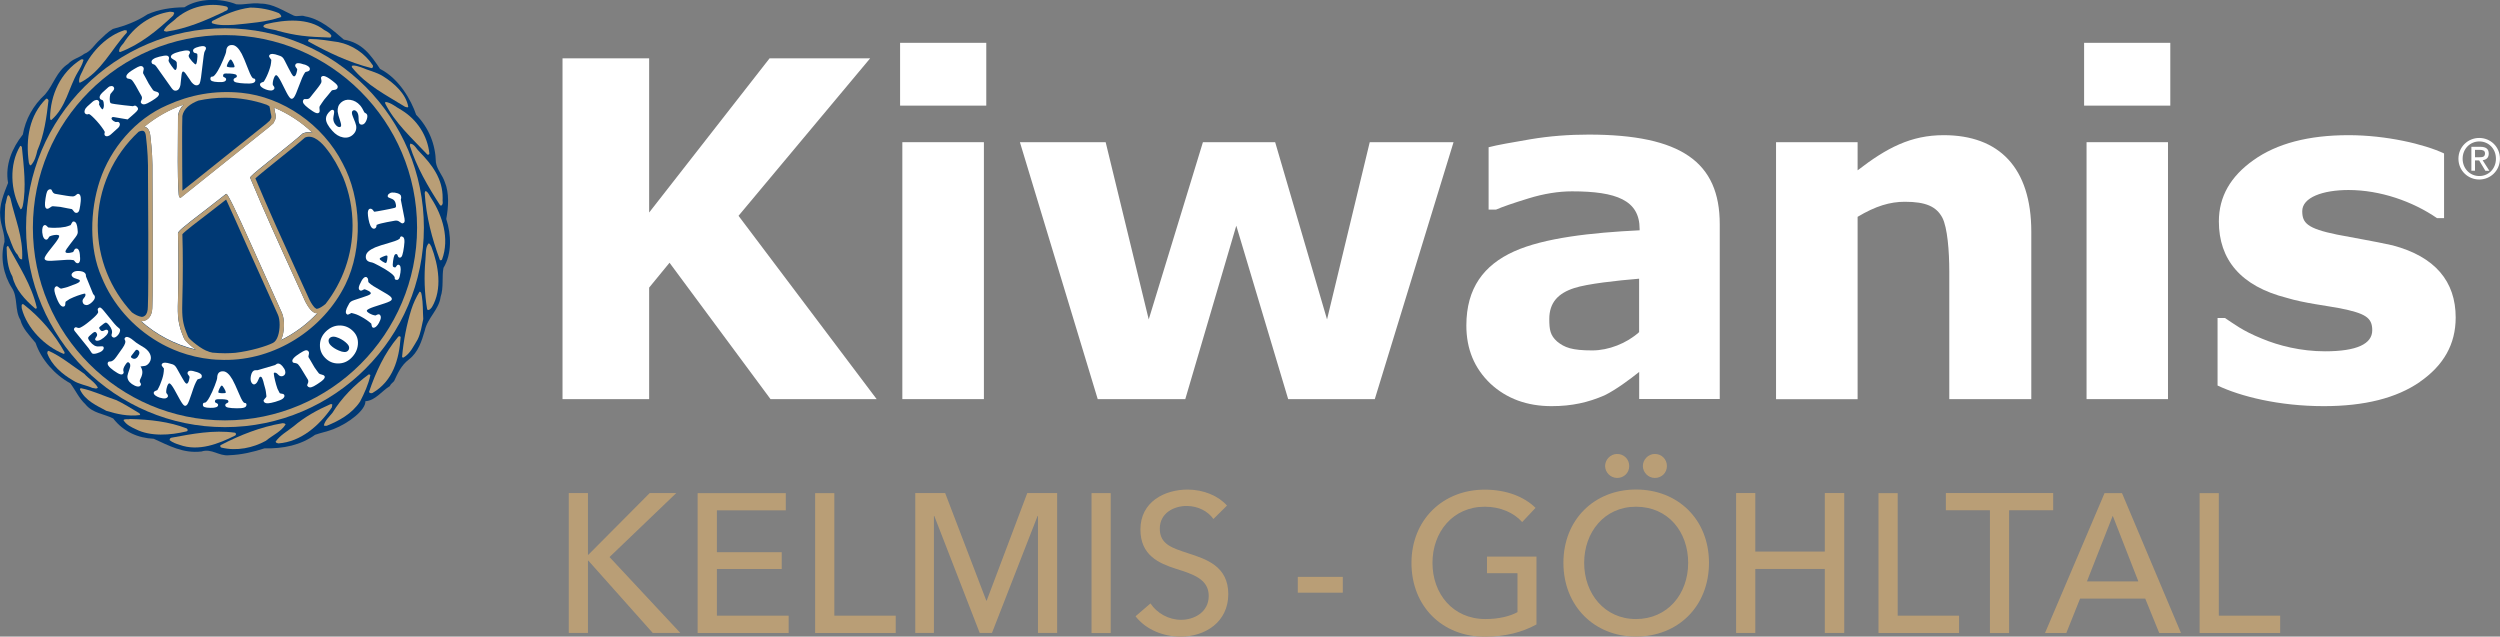 <svg viewBox="0 0 216 55" fill="none" xmlns="http://www.w3.org/2000/svg">
<rect x="0" y="0" width="216" height="55" fill="#808080" stroke="none"/>
<g class="title">
<path d="M75.743 34.484H66.573L57.847 22.701L56.086 24.849V34.484H48.602V5.039H56.086V18.362L66.492 5.039H75.181L63.808 18.646L75.743 34.484Z" fill="white"/>
<path d="M85.009 34.484H77.962V12.285H85.009V34.484ZM85.214 9.126H77.768V3.7H85.214V9.126Z" fill="white"/>
<path d="M125.586 12.285L118.782 34.484H111.298L106.815 19.499L102.409 34.484H94.843L88.12 12.285H95.529L99.25 27.598L103.932 12.285H110.174L114.656 27.598L118.345 12.285H125.586Z" fill="white"/>
<path d="M141.625 24.079C139.702 24.237 137.137 24.521 136.019 24.887C134.621 25.336 133.859 26.145 133.859 27.56C133.859 28.494 133.94 28.975 134.534 29.506C135.177 30.03 135.814 30.276 137.575 30.276C138.979 30.276 140.539 29.669 141.619 28.697V24.084L141.625 24.079ZM141.625 32.134C140.863 32.746 139.621 33.675 138.622 34.162C137.218 34.768 135.82 35.091 134.059 35.091C131.937 35.091 130.176 34.446 128.778 33.151C127.374 31.812 126.693 30.15 126.693 28.123C126.693 24.882 128.211 22.898 130.814 21.723C133.417 20.548 137.499 20.1 141.663 19.898V19.778C141.663 17.302 139.664 16.532 135.82 16.532C134.659 16.532 133.379 16.734 132.056 17.144C130.733 17.548 129.815 17.87 129.253 18.111H128.616V12.722C129.377 12.52 130.576 12.318 132.218 12.034C133.903 11.75 135.582 11.629 137.261 11.629C145.264 11.629 148.586 14.018 148.586 19.368V34.473H141.625V32.123V32.134Z" fill="white"/>
<path d="M175.504 34.484H168.419V23.467C168.419 21.685 168.257 19.663 167.82 18.811C167.302 17.838 166.384 17.433 164.58 17.433C163.3 17.433 162.058 17.799 160.497 18.734V34.49H153.45V12.285H160.497V14.717C163.019 12.772 165.098 11.679 167.939 11.679C172.707 11.679 175.504 14.471 175.504 20.024V34.484Z" fill="white"/>
<path d="M187.314 34.484H180.278V12.285H187.314V34.484ZM187.514 9.126H180.067V3.7H187.514V9.126Z" fill="white"/>
<path d="M209.093 32.987C207.052 34.402 204.287 35.091 200.772 35.091C196.889 35.091 193.562 34.244 191.597 33.309V27.478H192.239C192.995 27.965 193.719 28.571 195.436 29.26C196.883 29.866 198.8 30.353 200.88 30.353C203.644 30.353 204.962 29.708 204.962 28.533C204.962 27.434 204.363 27.074 202.159 26.631C201.074 26.423 199.038 26.183 197.596 25.74C193.589 24.729 191.71 22.418 191.71 19.133C191.71 16.991 192.709 15.247 194.713 13.826C196.716 12.406 199.438 11.679 202.915 11.679C206.161 11.679 209.444 12.449 211.167 13.258V18.849H210.562C208.44 17.39 205.637 16.417 202.915 16.417C200.68 16.417 198.914 17.062 198.914 18.242C198.914 19.253 199.319 19.74 201.922 20.27C203.358 20.554 205.086 20.833 206.722 21.199C210.4 22.172 212.171 24.319 212.171 27.434C212.171 29.746 211.124 31.571 209.082 32.987" fill="white"/>
<path d="M214.207 13.586C214.472 13.586 214.704 13.57 214.704 13.253C214.704 12.996 214.477 12.947 214.261 12.947H213.84V13.586H214.207ZM213.84 14.75H213.527V12.684H214.305C214.785 12.684 215.028 12.865 215.028 13.274C215.028 13.641 214.801 13.805 214.499 13.843L215.082 14.755H214.737L214.197 13.859H213.84V14.755V14.75ZM214.213 15.209C215.017 15.209 215.649 14.575 215.649 13.712C215.649 12.848 215.012 12.22 214.213 12.22C213.414 12.22 212.771 12.859 212.771 13.712C212.771 14.564 213.397 15.209 214.213 15.209ZM212.409 13.712C212.409 12.684 213.235 11.919 214.207 11.919C215.179 11.919 215.995 12.679 215.995 13.712C215.995 14.745 215.174 15.51 214.207 15.51C213.241 15.51 212.409 14.75 212.409 13.712Z" fill="white"/>
</g>
<path d="M20.381 0.366C21.099 0.448 21.752 0.202 22.519 0.312C23.588 0.312 24.452 0.924 25.376 1.345C25.673 1.481 26.04 1.274 26.348 1.41C27.649 1.629 28.681 2.525 29.707 3.421C31.294 3.695 32.013 4.722 32.839 5.957C34.48 6.782 35.533 8.662 35.955 9.914C37.067 11.067 37.623 12.466 37.661 14.029C37.758 14.668 38.244 15.144 38.433 15.739C38.828 16.69 38.746 17.887 38.557 18.92C38.989 20.265 39.06 21.92 38.315 23.145C38.169 23.893 38.342 24.882 38.071 25.642C37.936 26.741 36.932 27.478 36.705 28.549C36.435 29.462 36.149 30.424 35.323 31.063C34.659 31.566 34.362 32.26 34.048 32.927C33.924 33.075 33.751 33.173 33.681 33.359C32.974 33.79 32.434 34.61 31.57 34.665C31.608 35.408 30.171 36.545 28.805 37.08C28.297 37.282 27.746 37.381 27.223 37.567C25.975 38.463 24.485 38.775 22.859 38.736C21.887 39.048 20.883 39.294 19.787 39.332C18.917 39.43 18.296 38.72 17.405 39.01C15.807 39.195 14.575 38.49 13.285 37.911C11.902 37.845 10.671 37.299 9.78 36.157C8.981 35.747 8.02 35.719 7.382 34.933C6.815 34.403 6.513 33.697 6.07 33.113C4.731 32.391 3.548 31.047 3.073 29.621C2.571 29.009 1.95 28.396 1.761 27.637C1.259 26.823 1.561 25.68 1.027 24.877C0.308 23.762 -0.005 22.232 0.389 20.898C0.416 20.15 0.065 19.483 0.022 18.74C-0.086 17.696 0.335 16.729 0.697 15.805C0.427 14.242 1.037 12.805 1.972 11.624C2.204 10.307 2.852 9.121 3.894 8.159C4.639 7.301 4.882 6.159 5.897 5.509C6.275 5.088 6.848 4.995 7.28 4.651C7.836 4.449 8.149 3.875 8.581 3.481C8.932 3.143 9.327 2.749 9.748 2.503C10.806 2.23 11.821 1.853 12.739 1.241C13.717 0.804 14.802 0.645 15.936 0.629C17.157 -0.169 19.041 -0.169 20.381 0.355V0.366Z" fill="#003974"/>
<path d="M2.252 19.674C2.252 29.178 9.963 36.905 19.435 36.905C28.907 36.905 36.624 29.178 36.624 19.674C36.624 10.17 28.918 2.443 19.441 2.443C9.963 2.443 2.252 10.17 2.252 19.674ZM2.841 19.674C2.841 10.498 10.287 3.033 19.435 3.033C28.583 3.033 36.035 10.498 36.035 19.674C36.035 28.85 28.588 36.321 19.435 36.321C10.282 36.321 2.841 28.85 2.841 19.674Z" fill="#B99E76"/>
<path d="M19.688 0.683C19.726 0.94 19.429 0.929 19.294 1.049C17.739 1.781 16.14 2.475 14.38 2.732C14.299 2.694 14.164 2.732 14.164 2.607C14.418 2.148 14.909 1.913 15.277 1.535C16.443 0.585 18.031 0.191 19.543 0.557C19.607 0.568 19.651 0.639 19.694 0.677L19.688 0.683Z" fill="#B99E76"/>
<path d="M24.106 1.142C24.187 1.24 24.338 1.317 24.285 1.47C22.983 1.918 21.628 2 20.207 2.147C19.624 2.175 18.933 2.213 18.377 2.027C18.269 2 18.269 1.88 18.35 1.809C19.381 1.268 20.434 0.803 21.617 0.656C22.481 0.656 23.35 0.83 24.112 1.142H24.106Z" fill="#B99E76"/>
<path d="M15.055 1.126L14.963 1.344C13.554 2.672 12.08 3.858 10.384 4.497C10.346 4.497 10.33 4.459 10.292 4.47C10.265 4.197 10.481 3.94 10.67 3.738C11.605 2.246 13.068 1.251 14.693 1.011C14.818 1.049 14.98 0.983 15.061 1.131L15.055 1.126Z" fill="#B99E76"/>
<path d="M28.62 3.055C28.631 3.137 28.61 3.219 28.529 3.246C26.471 3.18 25.607 3.087 24.009 2.667C23.75 2.546 22.999 2.514 22.767 2.322C22.729 2.158 22.918 2.12 23.01 2.076C24.619 1.694 26.655 1.519 28.01 2.59C28.226 2.71 28.469 2.82 28.62 3.049V3.055Z" fill="#B99E76"/>
<path d="M10.963 2.814C9.623 4.252 8.754 6.208 6.94 7.132H6.842C6.772 6.645 7.112 6.252 7.274 5.815C7.939 4.416 9.278 3.055 10.768 2.607L10.957 2.634V2.809L10.963 2.814Z" fill="#B99E76"/>
<path d="M29.231 3.639C30.409 3.869 31.521 4.59 32.223 5.662C32.25 5.771 32.196 5.907 32.077 5.88C30.155 5.394 28.324 4.519 26.645 3.585C26.564 3.492 26.672 3.383 26.769 3.366C27.595 3.377 28.421 3.514 29.237 3.639H29.231Z" fill="#B99E76"/>
<path d="M7.209 5.202C7.112 5.585 6.912 5.924 6.717 6.246C5.918 7.607 5.718 9.247 4.444 10.361C4.325 10.416 4.363 10.268 4.325 10.214C4.352 8.186 5.216 6.263 7.009 5.131C7.09 5.131 7.198 5.093 7.214 5.197L7.209 5.202Z" fill="#B99E76"/>
<path d="M33.108 6.596C34.059 7.192 35.085 8.115 35.274 9.23C35.204 9.339 35.101 9.23 35.004 9.23C33.416 8.241 31.672 7.383 30.424 5.836C30.387 5.809 30.408 5.738 30.398 5.689C30.657 5.607 30.938 5.743 31.186 5.809C31.823 6.093 32.514 6.219 33.108 6.596Z" fill="#B99E76"/>
<path d="M4.191 8.678C4.018 10.176 3.813 11.668 3.229 13.001C3.121 13.46 3.013 13.908 2.673 14.28C2.538 14.307 2.538 14.143 2.495 14.061C2.198 11.996 2.538 9.957 3.985 8.531C4.104 8.493 4.147 8.585 4.191 8.678Z" fill="#B99E76"/>
<path d="M34.685 9.509C36.051 10.34 36.947 11.75 37.099 13.274C37.072 13.356 36.98 13.411 36.91 13.34C35.581 11.941 34.091 10.569 33.281 8.941C33.281 8.886 33.264 8.831 33.318 8.804C33.831 8.886 34.226 9.263 34.685 9.509Z" fill="#B99E76"/>
<path d="M36.213 13.083C37.353 14.253 38.26 15.46 38.244 17.116C38.206 17.362 38.341 17.619 38.125 17.767L38.028 17.739C36.969 16.111 35.997 14.438 35.414 12.602L35.441 12.411C35.808 12.438 35.954 12.848 36.213 13.078V13.083Z" fill="#B99E76"/>
<path d="M1.89 12.706C2.052 14.378 2.295 16.171 1.96 17.816C1.933 17.909 1.89 18.062 1.782 18.089C0.902 16.499 0.778 14.204 1.744 12.613C1.809 12.575 1.863 12.657 1.89 12.706Z" fill="#B99E76"/>
<path d="M37.272 17.154C38.233 18.636 38.854 20.619 38.196 22.412C38.158 22.494 38.061 22.505 38.007 22.466C37.332 20.636 36.819 18.734 36.694 16.668C36.721 16.613 36.721 16.52 36.786 16.504C37.045 16.641 37.11 16.941 37.272 17.154Z" fill="#B99E76"/>
<path d="M0.907 17.149C1.285 18.887 2.02 20.461 1.912 22.406C1.615 22.445 1.615 22.024 1.399 21.876C1.021 21.319 0.896 20.679 0.61 20.084C0.34 19.335 0.41 18.455 0.459 17.663C0.567 17.471 0.61 16.346 0.907 17.149Z" fill="#B99E76"/>
<path d="M37.272 21.314C37.882 22.904 38.244 24.997 37.315 26.544C37.218 26.653 37.137 26.789 36.975 26.789L36.905 26.724C36.673 25.363 36.624 23.871 36.759 22.417C36.813 21.942 36.732 21.384 37.029 21.029C37.18 21.046 37.191 21.221 37.272 21.314Z" fill="#B99E76"/>
<path d="M0.707 21.259C1.631 22.986 2.727 24.625 3.17 26.543C3.197 26.625 3.143 26.691 3.051 26.664C2.155 25.904 1.317 24.991 1.074 23.893C0.653 23.16 0.588 22.275 0.572 21.379C0.583 21.324 0.637 21.242 0.707 21.259Z" fill="#B99E76"/>
<path d="M36.446 25.571C36.554 26.194 36.527 26.926 36.57 27.566C36.435 28.161 36.354 28.79 36.084 29.331C35.744 29.877 35.463 30.538 34.864 30.894C34.809 30.894 34.766 30.894 34.739 30.839C34.864 29.413 35.133 28.041 35.538 26.74C35.717 26.194 35.944 25.696 36.246 25.205C36.424 25.205 36.408 25.434 36.446 25.571Z" fill="#B99E76"/>
<path d="M2.036 26.297C3.499 27.44 4.72 28.877 5.573 30.429C5.589 30.495 5.573 30.577 5.503 30.577C3.877 29.926 2.333 28.374 1.885 26.664C1.874 26.543 1.804 26.188 2.036 26.297Z" fill="#B99E76"/>
<path d="M34.615 29.156C34.48 31.047 33.951 32.932 32.18 33.954C32.072 33.992 31.921 33.981 31.883 33.861C32.466 32.161 33.195 30.533 34.405 29.096C34.469 29.014 34.621 29.041 34.621 29.161L34.615 29.156Z" fill="#B99E76"/>
<path d="M7.279 32.292C7.657 32.724 8.186 32.998 8.456 33.489C8.321 33.648 8.143 33.517 7.981 33.517C7.441 33.271 6.814 33.205 6.301 32.866C5.383 32.336 4.444 31.533 4.082 30.516C4.093 30.434 4.093 30.314 4.206 30.314C5.302 30.801 6.264 31.62 7.284 32.298L7.279 32.292Z" fill="#B99E76"/>
<path d="M32.001 32.413C31.823 33.233 31.488 33.959 31.11 34.697C30.392 35.768 29.296 36.353 28.226 36.79C28.145 36.774 28.037 36.828 27.983 36.746C28.081 36.326 28.442 36.014 28.718 35.675C29.506 34.386 30.63 33.243 31.861 32.347C31.931 32.347 31.969 32.374 32.012 32.413H32.001Z" fill="#B99E76"/>
<path d="M10.055 34.572C10.746 34.894 11.394 35.331 12.058 35.714C12.058 35.768 12.15 35.807 12.085 35.861C11.07 35.998 10.076 35.768 9.185 35.495C8.359 35.047 7.355 34.61 6.912 33.659C6.901 33.604 6.939 33.55 6.993 33.539C8.062 33.757 9.023 34.244 10.055 34.572Z" fill="#B99E76"/>
<path d="M16.125 37.014C16.233 37.08 16.26 37.233 16.114 37.271C14.715 37.61 12.998 37.736 11.723 37.08C11.345 36.905 10.897 36.697 10.665 36.293C10.816 36.157 11.059 36.266 11.232 36.2C12.955 36.244 14.618 36.43 16.125 37.014Z" fill="#B99E76"/>
<path d="M24.678 36.67C24.273 37.309 23.539 37.61 22.972 38.085C21.86 38.697 20.439 38.998 19.127 38.67C19.035 38.659 18.992 38.506 19.073 38.452C20.752 37.583 22.502 36.889 24.398 36.566C24.506 36.566 24.613 36.566 24.684 36.675L24.678 36.67Z" fill="#B99E76"/>
<path d="M20.299 37.381C20.407 37.435 20.423 37.545 20.326 37.627C18.906 38.332 17.172 39.042 15.504 38.43C15.207 38.337 14.92 38.239 14.661 38.036C14.634 37.927 14.726 37.834 14.812 37.818C16.6 37.49 18.43 37.124 20.299 37.386V37.381Z" fill="#B99E76"/>
<path d="M28.713 34.954L28.67 35.2C27.573 36.79 25.986 38.173 24.053 38.31C23.972 38.282 23.847 38.282 23.81 38.162C24.204 37.594 24.825 37.266 25.354 36.845C26.326 36.014 27.439 35.408 28.562 34.916C28.616 34.916 28.686 34.905 28.713 34.96V34.954Z" fill="#B99E76"/>
<path d="M11.842 9.23C11.918 9.312 11.945 9.394 11.913 9.471C11.88 9.542 11.799 9.646 11.653 9.771C11.535 9.881 11.421 9.974 11.319 10.066C11.216 10.154 11.119 10.236 11.027 10.318L9.866 10.121C9.812 10.11 9.78 10.105 9.769 10.11C9.736 10.11 9.704 10.121 9.677 10.148C9.612 10.203 9.623 10.274 9.699 10.362C9.769 10.438 9.855 10.493 9.974 10.537C10.001 10.547 10.055 10.547 10.141 10.531C10.201 10.52 10.26 10.542 10.303 10.597C10.352 10.651 10.368 10.722 10.347 10.815C10.325 10.903 10.287 10.974 10.228 11.028L9.58 11.613C9.493 11.69 9.412 11.739 9.321 11.761C9.213 11.788 9.121 11.772 9.061 11.7C9.034 11.662 9.018 11.613 9.024 11.553C9.024 11.52 9.034 11.466 9.056 11.4C8.991 11.269 8.894 11.121 8.77 10.957C8.651 10.793 8.516 10.635 8.381 10.482C8.224 10.307 8.089 10.17 7.971 10.061C7.852 9.952 7.76 9.881 7.69 9.848C7.555 9.903 7.447 9.892 7.36 9.81C7.296 9.739 7.285 9.64 7.323 9.525C7.36 9.405 7.436 9.296 7.544 9.198L8.008 8.782C8.084 8.711 8.17 8.667 8.273 8.646C8.37 8.618 8.451 8.64 8.511 8.706C8.543 8.738 8.565 8.782 8.575 8.831C8.586 8.881 8.575 8.935 8.548 9.006C8.575 9.072 8.608 9.148 8.651 9.219C8.694 9.29 8.737 9.345 8.775 9.389C8.824 9.443 8.856 9.46 8.878 9.433C8.943 9.361 8.975 9.247 8.975 9.083C8.975 8.919 8.948 8.782 8.889 8.673L8.689 8.58C8.602 8.503 8.586 8.405 8.635 8.279C8.673 8.181 8.748 8.088 8.862 7.984L9.364 7.531C9.429 7.476 9.504 7.443 9.596 7.438C9.688 7.427 9.758 7.449 9.807 7.503C9.888 7.596 9.882 7.7 9.796 7.815C9.709 7.919 9.623 8.023 9.537 8.126C9.499 8.268 9.477 8.416 9.477 8.564C9.477 8.733 9.504 8.848 9.558 8.908C9.58 8.93 9.704 8.963 9.942 8.995C10.104 9.023 10.363 9.055 10.714 9.094C11 9.126 11.259 9.154 11.486 9.176C11.567 9.137 11.632 9.121 11.68 9.126C11.729 9.132 11.778 9.165 11.826 9.219L11.842 9.23Z" fill="white"/>
<path d="M13.716 8.055C13.77 8.143 13.727 8.252 13.581 8.388C13.489 8.47 13.344 8.574 13.138 8.7L13.009 8.777C12.809 8.897 12.652 8.973 12.539 9.001C12.372 9.044 12.253 9.001 12.177 8.88C12.15 8.831 12.156 8.777 12.193 8.705C12.28 8.547 12.291 8.416 12.226 8.296C12.172 8.203 12.091 8.061 11.977 7.858C11.869 7.656 11.783 7.509 11.729 7.41L11.686 7.339L11.648 7.279C11.556 7.132 11.481 7.017 11.421 6.946C11.362 6.869 11.254 6.82 11.092 6.798C11.016 6.787 10.967 6.765 10.946 6.727C10.897 6.64 10.903 6.547 10.973 6.448C11.059 6.323 11.232 6.181 11.508 6.017L11.653 5.929C11.842 5.814 11.988 5.743 12.075 5.722C12.22 5.683 12.323 5.722 12.388 5.825C12.426 5.886 12.431 5.951 12.409 6.028C12.361 6.197 12.35 6.295 12.366 6.334C12.42 6.427 12.485 6.536 12.55 6.667C12.706 6.973 12.809 7.159 12.852 7.23C12.89 7.295 12.955 7.399 13.047 7.53C13.138 7.662 13.203 7.749 13.23 7.798C13.273 7.847 13.354 7.886 13.479 7.913C13.603 7.94 13.684 7.99 13.722 8.055H13.716Z" fill="white"/>
<path fill-rule="evenodd" clip-rule="evenodd" d="M22.065 6.935C22.059 7.05 21.989 7.132 21.849 7.175C21.714 7.214 21.492 7.23 21.19 7.214C20.855 7.197 20.601 7.17 20.429 7.126C20.256 7.088 20.169 7.011 20.18 6.891C20.18 6.815 20.25 6.755 20.375 6.705C20.434 6.684 20.466 6.645 20.466 6.602C20.466 6.514 20.423 6.449 20.321 6.421C20.218 6.388 20.078 6.367 19.894 6.356H19.77C19.559 6.339 19.424 6.345 19.365 6.372C19.305 6.399 19.278 6.465 19.268 6.569C19.268 6.607 19.311 6.645 19.403 6.689C19.5 6.733 19.543 6.787 19.538 6.858C19.527 7.039 19.305 7.121 18.863 7.093C18.603 7.082 18.425 7.05 18.323 7.006C18.22 6.962 18.177 6.891 18.177 6.798C18.177 6.744 18.193 6.7 18.22 6.662C18.247 6.629 18.29 6.612 18.355 6.618C18.458 6.623 18.609 6.459 18.809 6.132C18.965 5.875 19.127 5.547 19.295 5.142C19.451 4.776 19.532 4.541 19.538 4.448C19.559 4.06 19.737 3.874 20.072 3.891C20.353 3.902 20.623 4.159 20.888 4.656C21.001 4.869 21.195 5.323 21.465 6.028C21.654 6.52 21.8 6.771 21.898 6.776C22.011 6.782 22.065 6.837 22.059 6.946L22.065 6.935ZM20.267 5.76C20.267 5.694 20.229 5.569 20.137 5.399C20.051 5.23 19.98 5.142 19.926 5.142C19.878 5.142 19.808 5.219 19.721 5.383C19.64 5.547 19.597 5.656 19.592 5.722C19.592 5.749 19.624 5.771 19.694 5.787C19.77 5.809 19.845 5.82 19.937 5.826C20.034 5.831 20.115 5.826 20.169 5.826C20.229 5.815 20.261 5.798 20.261 5.771L20.267 5.76Z" fill="white"/>
<path d="M26.768 6.022C26.736 6.11 26.65 6.164 26.504 6.192C26.428 6.203 26.374 6.23 26.353 6.263C26.272 6.388 26.185 6.541 26.104 6.727C26.023 6.913 25.931 7.148 25.823 7.443C25.64 7.951 25.505 8.263 25.413 8.389C25.327 8.514 25.235 8.558 25.143 8.525C25.057 8.492 24.922 8.312 24.749 7.979C24.592 7.673 24.436 7.361 24.284 7.055C24.106 6.716 23.971 6.53 23.885 6.498C23.847 6.487 23.804 6.498 23.766 6.552C23.728 6.601 23.69 6.673 23.658 6.765C23.62 6.864 23.593 6.968 23.577 7.071C23.561 7.175 23.561 7.263 23.572 7.339C23.625 7.405 23.663 7.454 23.685 7.498C23.712 7.558 23.723 7.613 23.701 7.667C23.652 7.749 23.577 7.798 23.474 7.815C23.345 7.831 23.172 7.804 22.961 7.727C22.81 7.673 22.686 7.602 22.594 7.525C22.481 7.427 22.438 7.334 22.475 7.241C22.491 7.197 22.529 7.164 22.594 7.132C22.605 7.126 22.675 7.099 22.794 7.055C22.891 6.897 22.977 6.738 23.048 6.585C23.123 6.427 23.188 6.263 23.247 6.099C23.307 5.935 23.35 5.782 23.383 5.645C23.415 5.503 23.431 5.345 23.442 5.17C23.436 5.153 23.393 5.093 23.312 4.995C23.258 4.918 23.237 4.858 23.253 4.814C23.291 4.7 23.399 4.65 23.566 4.661C23.69 4.667 23.847 4.705 24.025 4.771C24.058 4.782 24.09 4.793 24.117 4.803C24.144 4.814 24.176 4.825 24.203 4.831C24.284 4.858 24.349 4.902 24.409 4.957C24.468 5.011 24.527 5.099 24.592 5.23C24.7 5.448 24.814 5.667 24.927 5.886C25.057 6.137 25.143 6.301 25.192 6.377C25.273 6.509 25.332 6.58 25.375 6.591C25.462 6.623 25.532 6.547 25.597 6.372C25.618 6.312 25.634 6.252 25.645 6.197C25.661 6.137 25.672 6.082 25.678 6.033C25.688 5.984 25.656 5.918 25.58 5.836C25.51 5.754 25.489 5.678 25.516 5.601C25.553 5.492 25.656 5.443 25.823 5.459C25.926 5.465 26.05 5.498 26.191 5.547C26.223 5.558 26.239 5.563 26.245 5.563C26.25 5.563 26.255 5.563 26.261 5.563C26.272 5.563 26.282 5.574 26.299 5.574C26.315 5.58 26.336 5.585 26.363 5.59C26.488 5.64 26.585 5.689 26.65 5.743C26.758 5.831 26.795 5.924 26.758 6.022H26.768Z" fill="white"/>
<path d="M27.567 9.722C27.508 9.804 27.384 9.804 27.211 9.722C27.103 9.667 26.952 9.575 26.757 9.427L26.638 9.34C26.455 9.197 26.325 9.077 26.255 8.984C26.152 8.848 26.142 8.716 26.228 8.607C26.26 8.563 26.32 8.547 26.395 8.558C26.574 8.58 26.703 8.542 26.784 8.432C26.849 8.345 26.952 8.214 27.097 8.039C27.243 7.864 27.346 7.727 27.416 7.64L27.465 7.574L27.508 7.52C27.616 7.378 27.686 7.268 27.735 7.181C27.783 7.093 27.789 6.973 27.745 6.82C27.729 6.749 27.729 6.694 27.756 6.656C27.816 6.574 27.907 6.547 28.021 6.574C28.167 6.607 28.366 6.716 28.62 6.908L28.755 7.011C28.933 7.148 29.052 7.252 29.106 7.323C29.198 7.443 29.203 7.552 29.128 7.656C29.085 7.711 29.025 7.744 28.95 7.755C28.777 7.771 28.68 7.798 28.653 7.831C28.588 7.919 28.512 8.017 28.415 8.126C28.194 8.389 28.059 8.553 28.005 8.618C27.956 8.684 27.891 8.777 27.799 8.913C27.713 9.05 27.654 9.137 27.621 9.181C27.594 9.241 27.589 9.329 27.61 9.454C27.632 9.58 27.616 9.673 27.573 9.733L27.567 9.722Z" fill="white"/>
<path d="M30.499 11.635C30.256 11.854 29.97 11.935 29.635 11.87C29.301 11.81 28.993 11.618 28.712 11.302C28.345 10.897 28.161 10.547 28.161 10.263C28.161 10.034 28.285 9.804 28.534 9.58C28.658 9.465 28.766 9.454 28.847 9.553C28.885 9.596 28.879 9.766 28.814 10.056C28.755 10.34 28.825 10.591 29.02 10.81C29.095 10.892 29.166 10.941 29.247 10.968C29.322 10.995 29.387 10.985 29.436 10.946C29.5 10.886 29.484 10.722 29.392 10.449C29.263 10.072 29.193 9.804 29.176 9.651C29.149 9.323 29.241 9.061 29.457 8.864C29.684 8.662 29.954 8.58 30.273 8.629C30.591 8.678 30.872 8.831 31.115 9.105C31.185 9.187 31.25 9.279 31.309 9.383C31.363 9.487 31.423 9.596 31.482 9.711C31.498 9.728 31.525 9.749 31.574 9.771C31.617 9.793 31.65 9.815 31.671 9.837C31.752 9.924 31.763 10.072 31.704 10.269C31.65 10.449 31.574 10.586 31.477 10.678C31.412 10.739 31.342 10.766 31.261 10.771C31.185 10.771 31.12 10.75 31.066 10.69C31.012 10.624 30.98 10.465 30.98 10.203C30.98 9.941 30.926 9.755 30.818 9.64C30.759 9.575 30.699 9.536 30.634 9.525C30.575 9.514 30.516 9.531 30.462 9.58C30.375 9.662 30.386 9.826 30.494 10.088C30.656 10.471 30.748 10.722 30.769 10.842C30.823 11.159 30.732 11.422 30.494 11.635H30.499Z" fill="white"/>
<path d="M17.793 4.159C17.804 4.208 17.782 4.284 17.718 4.383C17.664 4.47 17.62 4.612 17.599 4.82L17.367 6.7C17.329 6.951 17.291 7.121 17.253 7.203C17.21 7.285 17.145 7.339 17.048 7.367C16.897 7.405 16.73 7.317 16.551 7.104C16.497 7.033 16.357 6.831 16.13 6.487C15.984 6.263 15.876 6.159 15.806 6.181C15.741 6.197 15.693 6.339 15.671 6.601C15.633 7.028 15.601 7.279 15.59 7.345C15.531 7.623 15.423 7.782 15.266 7.82C15.174 7.842 15.093 7.842 15.028 7.809C14.969 7.776 14.899 7.711 14.823 7.607L13.495 5.733C13.419 5.629 13.333 5.563 13.236 5.547C13.165 5.536 13.117 5.476 13.095 5.383C13.074 5.284 13.117 5.197 13.23 5.115C13.344 5.028 13.527 4.957 13.77 4.896C14.067 4.825 14.267 4.793 14.386 4.803C14.505 4.814 14.575 4.869 14.602 4.978C14.607 5.011 14.602 5.071 14.575 5.17C14.564 5.213 14.559 5.252 14.569 5.279C14.586 5.339 14.667 5.476 14.818 5.694C14.991 5.946 15.099 6.06 15.153 6.05C15.228 6.028 15.271 5.918 15.282 5.711C15.282 5.645 15.282 5.541 15.271 5.405C15.25 5.317 15.164 5.23 15.012 5.159C14.867 5.082 14.786 5.011 14.769 4.94C14.726 4.754 14.98 4.596 15.541 4.454C15.828 4.383 16.038 4.35 16.173 4.361C16.314 4.366 16.395 4.415 16.416 4.508C16.427 4.552 16.4 4.623 16.335 4.722C16.303 4.771 16.292 4.814 16.303 4.858C16.33 4.967 16.427 5.115 16.595 5.301C16.767 5.487 16.87 5.574 16.908 5.563C16.962 5.547 17.005 5.426 17.032 5.186C17.064 4.946 17.07 4.776 17.048 4.683C17.037 4.634 16.978 4.601 16.875 4.585C16.773 4.574 16.713 4.519 16.686 4.421C16.665 4.333 16.697 4.262 16.784 4.197C16.87 4.131 17.021 4.077 17.237 4.022C17.572 3.94 17.761 3.989 17.804 4.164L17.793 4.159Z" fill="white"/>
<path d="M4.055 18.035C3.958 18.018 3.898 17.92 3.888 17.728C3.882 17.608 3.888 17.433 3.925 17.204L3.947 17.056C3.979 16.832 4.023 16.668 4.066 16.559C4.136 16.406 4.239 16.34 4.374 16.357C4.428 16.362 4.471 16.406 4.492 16.477C4.557 16.641 4.654 16.728 4.784 16.75C4.887 16.767 5.043 16.794 5.265 16.832C5.481 16.87 5.648 16.898 5.756 16.914L5.837 16.925L5.907 16.936C6.075 16.963 6.204 16.969 6.301 16.969C6.393 16.969 6.501 16.92 6.615 16.81C6.669 16.761 6.712 16.739 6.755 16.745C6.852 16.761 6.917 16.821 6.949 16.936C6.993 17.073 6.993 17.297 6.949 17.603L6.928 17.767C6.895 17.985 6.863 18.133 6.831 18.215C6.771 18.351 6.679 18.406 6.555 18.39C6.49 18.379 6.436 18.346 6.393 18.28C6.296 18.144 6.226 18.067 6.188 18.062C6.085 18.045 5.967 18.023 5.826 17.996C5.502 17.931 5.297 17.887 5.216 17.876C5.14 17.865 5.027 17.854 4.87 17.843C4.714 17.832 4.611 17.827 4.557 17.816C4.498 17.816 4.417 17.86 4.32 17.936C4.222 18.013 4.136 18.045 4.066 18.035H4.055Z" fill="white"/>
<path d="M6.712 22.74C6.62 22.745 6.534 22.691 6.458 22.576C6.415 22.516 6.372 22.477 6.334 22.472C6.188 22.45 6.021 22.439 5.821 22.445C5.626 22.45 5.378 22.466 5.081 22.494C4.563 22.538 4.228 22.549 4.082 22.521C3.936 22.494 3.861 22.434 3.85 22.341C3.839 22.253 3.947 22.057 4.168 21.767C4.374 21.505 4.579 21.237 4.789 20.974C5.011 20.674 5.124 20.483 5.113 20.39C5.113 20.346 5.081 20.324 5.016 20.308C4.957 20.291 4.881 20.291 4.784 20.297C4.681 20.308 4.584 20.324 4.482 20.352C4.384 20.379 4.303 20.417 4.244 20.455C4.212 20.526 4.179 20.581 4.147 20.619C4.104 20.674 4.06 20.701 4.006 20.707C3.915 20.701 3.839 20.652 3.785 20.565C3.715 20.455 3.672 20.297 3.65 20.078C3.634 19.92 3.65 19.783 3.677 19.668C3.715 19.526 3.785 19.455 3.877 19.444C3.92 19.444 3.969 19.461 4.017 19.505C4.028 19.515 4.077 19.559 4.168 19.652C4.347 19.674 4.519 19.685 4.687 19.685C4.86 19.685 5.027 19.679 5.2 19.663C5.367 19.646 5.524 19.625 5.659 19.597C5.794 19.565 5.945 19.515 6.102 19.45C6.112 19.439 6.145 19.373 6.204 19.264C6.247 19.182 6.291 19.138 6.339 19.138C6.453 19.127 6.544 19.198 6.609 19.351C6.652 19.466 6.685 19.614 6.701 19.8C6.701 19.832 6.707 19.865 6.707 19.898C6.707 19.925 6.712 19.958 6.717 19.985C6.723 20.067 6.717 20.144 6.69 20.215C6.663 20.286 6.609 20.379 6.528 20.488C6.382 20.674 6.231 20.865 6.091 21.056C5.923 21.27 5.815 21.417 5.767 21.494C5.686 21.619 5.648 21.701 5.653 21.745C5.664 21.833 5.756 21.871 5.94 21.854C5.999 21.854 6.058 21.843 6.118 21.827C6.177 21.816 6.231 21.805 6.274 21.789C6.323 21.778 6.366 21.723 6.404 21.625C6.447 21.526 6.507 21.477 6.582 21.472C6.696 21.461 6.777 21.532 6.836 21.685C6.869 21.778 6.896 21.898 6.906 22.046C6.906 22.078 6.906 22.1 6.906 22.1C6.906 22.106 6.906 22.111 6.906 22.111C6.906 22.122 6.906 22.139 6.906 22.155C6.906 22.171 6.906 22.193 6.917 22.221C6.928 22.352 6.923 22.456 6.906 22.538C6.874 22.669 6.809 22.74 6.707 22.751L6.712 22.74Z" fill="white"/>
<path d="M8.823 30.32C8.732 30.391 8.586 30.462 8.386 30.522C8.148 30.593 8.003 30.587 7.938 30.511C7.905 30.473 7.873 30.424 7.835 30.363C7.749 30.221 7.684 30.128 7.652 30.085L6.464 28.614C6.366 28.489 6.366 28.39 6.464 28.308C6.512 28.265 6.582 28.265 6.674 28.308C6.766 28.347 6.858 28.347 6.955 28.298C7.052 28.248 7.16 28.188 7.279 28.106C7.398 28.024 7.533 27.926 7.689 27.795C8.138 27.429 8.397 27.172 8.472 27.019C8.489 26.975 8.483 26.915 8.456 26.828C8.429 26.74 8.445 26.674 8.499 26.625C8.57 26.565 8.634 26.554 8.699 26.587C8.764 26.62 8.856 26.713 8.98 26.866L9.704 27.756C9.849 27.937 9.974 28.079 10.082 28.183C10.163 28.259 10.249 28.33 10.335 28.401C10.389 28.472 10.389 28.571 10.335 28.713C10.281 28.849 10.195 28.964 10.071 29.068C9.909 29.199 9.779 29.205 9.677 29.079C9.628 29.019 9.623 28.942 9.655 28.849C9.731 28.636 9.65 28.374 9.407 28.073C9.315 27.959 9.234 27.893 9.18 27.877C9.126 27.866 9.056 27.888 8.969 27.959L8.672 28.194C8.597 28.254 8.564 28.303 8.564 28.336C8.57 28.369 8.613 28.44 8.694 28.538C8.764 28.625 8.867 28.625 9.007 28.549C9.147 28.467 9.25 28.467 9.315 28.544C9.369 28.609 9.363 28.697 9.304 28.806C9.245 28.921 9.131 29.041 8.969 29.172C8.807 29.303 8.656 29.391 8.526 29.423C8.391 29.462 8.3 29.445 8.24 29.38C8.197 29.325 8.224 29.238 8.321 29.112C8.418 28.992 8.418 28.866 8.321 28.746C8.278 28.697 8.235 28.669 8.186 28.68C8.143 28.68 8.073 28.724 7.981 28.8C7.76 28.981 7.641 29.101 7.619 29.172C7.598 29.243 7.652 29.358 7.781 29.516C8.019 29.817 8.262 29.953 8.51 29.932C8.759 29.91 8.899 29.915 8.926 29.953C8.964 30.003 8.975 30.057 8.958 30.123C8.942 30.189 8.894 30.249 8.829 30.303L8.823 30.32Z" fill="white"/>
<path fill-rule="evenodd" clip-rule="evenodd" d="M12.156 33.293C12.096 33.38 11.999 33.413 11.859 33.391C11.724 33.369 11.572 33.298 11.394 33.178C11.119 32.981 10.989 32.752 11.011 32.478C11.011 32.418 11.081 32.2 11.211 31.812C11.292 31.577 11.265 31.413 11.13 31.32C11.086 31.287 11.043 31.287 11 31.314C10.962 31.342 10.925 31.38 10.892 31.434L10.854 31.484C10.671 31.746 10.611 31.948 10.671 32.09C10.698 32.156 10.692 32.216 10.655 32.271C10.595 32.353 10.503 32.374 10.379 32.336C10.255 32.298 10.071 32.194 9.834 32.025C9.385 31.708 9.218 31.467 9.337 31.298C9.369 31.249 9.429 31.227 9.504 31.232C9.677 31.243 9.855 31.112 10.05 30.833L10.59 30.068C10.811 29.751 10.881 29.522 10.795 29.385C10.752 29.32 10.752 29.259 10.784 29.205C10.887 29.057 11.076 29.085 11.351 29.276C11.4 29.309 11.47 29.363 11.562 29.44C11.653 29.516 11.724 29.566 11.767 29.604C11.864 29.669 11.956 29.73 12.037 29.779C12.323 29.953 12.474 30.046 12.491 30.057C12.755 30.243 12.922 30.451 12.998 30.68C13.074 30.91 13.041 31.128 12.906 31.325C12.804 31.473 12.685 31.566 12.544 31.609C12.409 31.631 12.274 31.648 12.139 31.664C12.22 31.773 12.274 31.916 12.296 32.079C12.318 32.265 12.264 32.484 12.129 32.741C12.059 32.872 12.059 32.976 12.118 33.063C12.183 33.151 12.199 33.222 12.156 33.276V33.293ZM11.918 30.79C12.085 30.549 12.085 30.374 11.918 30.254C11.832 30.189 11.751 30.21 11.681 30.309L11.362 30.724C11.329 30.768 11.313 30.806 11.313 30.833C11.313 30.861 11.335 30.888 11.378 30.921C11.578 31.063 11.761 31.019 11.924 30.79H11.918Z" fill="white"/>
<path d="M17.436 32.566C17.409 32.653 17.328 32.714 17.188 32.741C17.112 32.757 17.064 32.779 17.042 32.812C16.966 32.938 16.891 33.091 16.815 33.271C16.745 33.451 16.659 33.686 16.567 33.976C16.405 34.473 16.281 34.785 16.205 34.91C16.124 35.036 16.038 35.085 15.946 35.053C15.86 35.025 15.725 34.85 15.546 34.533C15.384 34.238 15.222 33.949 15.06 33.648C14.877 33.326 14.736 33.151 14.65 33.123C14.612 33.112 14.574 33.129 14.537 33.184C14.499 33.233 14.466 33.304 14.439 33.397C14.407 33.495 14.385 33.593 14.369 33.697C14.358 33.801 14.358 33.889 14.369 33.954C14.423 34.014 14.461 34.063 14.482 34.107C14.515 34.167 14.52 34.222 14.504 34.266C14.461 34.347 14.391 34.397 14.288 34.419C14.164 34.44 13.996 34.419 13.786 34.353C13.635 34.304 13.516 34.238 13.419 34.167C13.305 34.08 13.262 33.987 13.289 33.894C13.3 33.856 13.338 33.817 13.402 33.785C13.413 33.785 13.478 33.752 13.597 33.703C13.689 33.544 13.764 33.391 13.829 33.238C13.894 33.08 13.953 32.921 14.007 32.757C14.061 32.593 14.099 32.446 14.121 32.309C14.148 32.172 14.159 32.014 14.164 31.839C14.159 31.823 14.11 31.768 14.029 31.67C13.975 31.599 13.953 31.544 13.97 31.495C14.007 31.386 14.104 31.331 14.272 31.336C14.391 31.336 14.542 31.369 14.72 31.424C14.752 31.435 14.785 31.446 14.812 31.451C14.839 31.462 14.871 31.468 14.898 31.473C14.974 31.5 15.044 31.538 15.098 31.588C15.158 31.637 15.217 31.724 15.287 31.845C15.4 32.058 15.519 32.265 15.638 32.473C15.773 32.714 15.86 32.867 15.914 32.943C15.995 33.063 16.059 33.134 16.097 33.145C16.178 33.173 16.248 33.096 16.308 32.927C16.324 32.867 16.34 32.812 16.351 32.752C16.362 32.692 16.372 32.637 16.378 32.593C16.383 32.544 16.351 32.484 16.281 32.407C16.21 32.331 16.189 32.254 16.21 32.183C16.248 32.074 16.346 32.025 16.502 32.03C16.605 32.036 16.724 32.058 16.858 32.107C16.891 32.118 16.907 32.123 16.913 32.123C16.918 32.123 16.923 32.123 16.923 32.123C16.934 32.123 16.95 32.129 16.961 32.134C16.977 32.14 16.999 32.145 17.026 32.151C17.15 32.194 17.247 32.238 17.312 32.287C17.42 32.364 17.458 32.457 17.425 32.555L17.436 32.566Z" fill="white"/>
<path fill-rule="evenodd" clip-rule="evenodd" d="M21.293 34.981C21.293 35.091 21.222 35.173 21.093 35.216C20.963 35.26 20.747 35.282 20.456 35.276C20.132 35.271 19.883 35.255 19.716 35.216C19.543 35.184 19.462 35.113 19.462 34.998C19.462 34.927 19.527 34.861 19.646 34.812C19.705 34.785 19.732 34.752 19.737 34.708C19.737 34.621 19.689 34.561 19.592 34.539C19.494 34.511 19.354 34.495 19.176 34.489H19.052C18.846 34.484 18.717 34.495 18.657 34.522C18.603 34.55 18.571 34.615 18.571 34.719C18.571 34.752 18.614 34.79 18.706 34.828C18.798 34.867 18.846 34.921 18.846 34.987C18.846 35.162 18.625 35.249 18.198 35.238C17.945 35.238 17.772 35.211 17.674 35.173C17.572 35.134 17.523 35.069 17.529 34.971C17.529 34.916 17.54 34.872 17.561 34.839C17.588 34.806 17.626 34.79 17.691 34.79C17.793 34.79 17.934 34.632 18.112 34.298C18.252 34.041 18.404 33.719 18.555 33.32C18.695 32.954 18.765 32.73 18.765 32.637C18.771 32.26 18.938 32.074 19.268 32.08C19.538 32.08 19.813 32.32 20.083 32.79C20.202 32.992 20.402 33.429 20.688 34.102C20.888 34.577 21.039 34.812 21.136 34.812C21.244 34.812 21.298 34.867 21.298 34.971L21.293 34.981ZM19.511 33.905C19.511 33.839 19.467 33.724 19.37 33.56C19.278 33.397 19.208 33.315 19.16 33.315C19.111 33.315 19.046 33.397 18.971 33.555C18.895 33.714 18.857 33.828 18.857 33.888C18.857 33.916 18.89 33.932 18.96 33.949C19.035 33.965 19.111 33.976 19.197 33.976C19.295 33.976 19.37 33.976 19.424 33.965C19.484 33.954 19.511 33.932 19.511 33.91V33.905Z" fill="white"/>
<path d="M24.64 32.063C24.667 32.156 24.662 32.243 24.618 32.331C24.575 32.418 24.51 32.467 24.424 32.495C24.278 32.538 24.143 32.495 24.024 32.358C23.905 32.221 23.792 32.172 23.679 32.205C23.646 32.216 23.652 32.331 23.695 32.555C23.738 32.779 23.797 33.008 23.862 33.243C23.905 33.391 23.943 33.511 23.976 33.593C24.014 33.681 24.073 33.795 24.154 33.943C24.181 33.987 24.246 34.008 24.364 34.02C24.478 34.03 24.548 34.074 24.57 34.151C24.597 34.249 24.553 34.342 24.44 34.44C24.327 34.533 24.105 34.626 23.781 34.719C23.517 34.795 23.317 34.834 23.171 34.845C22.944 34.856 22.815 34.79 22.777 34.653C22.761 34.599 22.799 34.528 22.885 34.44C22.977 34.353 23.02 34.287 23.02 34.238C23.004 34.085 22.988 33.954 22.971 33.839C22.955 33.724 22.928 33.604 22.89 33.478C22.858 33.364 22.831 33.265 22.809 33.189C22.788 33.107 22.771 33.036 22.755 32.965C22.712 32.817 22.669 32.708 22.631 32.637C22.588 32.566 22.534 32.538 22.469 32.555C22.431 32.566 22.372 32.67 22.296 32.861C22.221 33.052 22.118 33.167 21.999 33.205C21.929 33.227 21.864 33.205 21.805 33.151C21.745 33.096 21.708 33.025 21.681 32.943C21.637 32.795 21.643 32.62 21.692 32.413C21.751 32.172 21.854 32.03 22.005 31.992C22.032 31.986 22.07 31.981 22.123 31.986C22.172 31.986 22.215 31.986 22.248 31.986L23.754 31.544C23.754 31.544 23.814 31.517 23.846 31.489C23.884 31.456 23.911 31.44 23.927 31.429C24.073 31.374 24.224 31.434 24.386 31.62C24.516 31.768 24.608 31.915 24.645 32.063H24.64Z" fill="white"/>
<path d="M28.037 32.489C28.091 32.577 28.053 32.681 27.918 32.817C27.832 32.899 27.697 33.009 27.497 33.134L27.373 33.216C27.184 33.342 27.032 33.419 26.919 33.451C26.757 33.501 26.644 33.462 26.563 33.347C26.53 33.304 26.536 33.244 26.573 33.178C26.654 33.025 26.66 32.894 26.59 32.779C26.53 32.692 26.449 32.555 26.336 32.364C26.223 32.172 26.136 32.03 26.077 31.938L26.034 31.866L25.996 31.806C25.904 31.664 25.823 31.56 25.764 31.489C25.704 31.418 25.596 31.375 25.439 31.358C25.364 31.353 25.315 31.331 25.294 31.293C25.24 31.211 25.245 31.118 25.31 31.025C25.386 30.899 25.553 30.757 25.812 30.588L25.947 30.5C26.131 30.38 26.266 30.309 26.352 30.282C26.487 30.238 26.595 30.271 26.665 30.375C26.698 30.429 26.709 30.495 26.692 30.571C26.649 30.735 26.638 30.834 26.66 30.866C26.714 30.954 26.779 31.058 26.849 31.183C27.011 31.473 27.113 31.653 27.162 31.724C27.205 31.79 27.27 31.883 27.362 32.008C27.454 32.134 27.518 32.216 27.551 32.26C27.594 32.304 27.675 32.336 27.794 32.364C27.913 32.386 27.994 32.429 28.032 32.489H28.037Z" fill="white"/>
<path fill-rule="evenodd" clip-rule="evenodd" d="M30.532 28.637C30.829 28.948 30.959 29.32 30.921 29.768C30.883 30.211 30.689 30.604 30.337 30.943C30.014 31.254 29.636 31.407 29.198 31.402C28.761 31.402 28.388 31.233 28.075 30.905C27.772 30.588 27.627 30.216 27.643 29.773C27.659 29.336 27.832 28.959 28.156 28.642C28.534 28.276 28.95 28.107 29.414 28.123C29.841 28.139 30.213 28.309 30.532 28.637ZM30.003 29.708C29.808 29.506 29.571 29.342 29.279 29.21C28.917 29.047 28.653 29.047 28.485 29.21C28.41 29.287 28.377 29.38 28.393 29.495C28.404 29.609 28.464 29.719 28.561 29.823C28.734 30.003 28.966 30.156 29.274 30.287C29.646 30.451 29.905 30.456 30.051 30.314C30.138 30.232 30.17 30.14 30.165 30.03C30.159 29.921 30.105 29.817 30.003 29.713V29.708Z" fill="white"/>
<path d="M31.693 23.969C31.774 24.013 31.812 24.106 31.812 24.254C31.812 24.33 31.828 24.379 31.855 24.407C31.963 24.511 32.098 24.614 32.26 24.718C32.422 24.822 32.638 24.948 32.903 25.095C33.357 25.347 33.637 25.527 33.745 25.631C33.853 25.735 33.88 25.828 33.832 25.91C33.789 25.991 33.594 26.09 33.249 26.205C32.93 26.308 32.611 26.412 32.293 26.516C31.942 26.636 31.742 26.74 31.699 26.817C31.683 26.849 31.693 26.893 31.737 26.942C31.78 26.986 31.845 27.03 31.926 27.079C32.017 27.128 32.109 27.172 32.206 27.205C32.304 27.238 32.39 27.254 32.46 27.254C32.53 27.21 32.59 27.183 32.633 27.172C32.698 27.15 32.752 27.15 32.795 27.177C32.865 27.238 32.903 27.314 32.903 27.418C32.903 27.544 32.849 27.702 32.741 27.899C32.665 28.035 32.579 28.145 32.493 28.221C32.379 28.314 32.282 28.341 32.201 28.298C32.163 28.276 32.136 28.232 32.12 28.167C32.12 28.156 32.104 28.085 32.077 27.959C31.942 27.844 31.807 27.735 31.666 27.642C31.526 27.544 31.38 27.456 31.229 27.374C31.078 27.292 30.943 27.221 30.813 27.172C30.684 27.123 30.532 27.079 30.365 27.041C30.349 27.041 30.284 27.079 30.176 27.139C30.095 27.183 30.036 27.194 29.992 27.166C29.89 27.112 29.857 27.003 29.895 26.839C29.917 26.718 29.976 26.576 30.068 26.412C30.084 26.385 30.1 26.352 30.117 26.33C30.133 26.303 30.144 26.276 30.154 26.248C30.192 26.177 30.246 26.117 30.306 26.068C30.365 26.024 30.462 25.975 30.597 25.931C30.824 25.86 31.051 25.784 31.278 25.707C31.537 25.625 31.71 25.56 31.791 25.527C31.926 25.472 32.001 25.423 32.023 25.385C32.066 25.308 32.007 25.226 31.85 25.139C31.796 25.112 31.742 25.084 31.688 25.062C31.634 25.041 31.58 25.019 31.537 25.002C31.488 24.986 31.423 25.002 31.337 25.062C31.251 25.117 31.17 25.123 31.105 25.09C31.008 25.035 30.975 24.926 31.013 24.773C31.035 24.674 31.083 24.56 31.153 24.434C31.17 24.407 31.18 24.39 31.18 24.385V24.374C31.186 24.363 31.191 24.352 31.202 24.336C31.207 24.325 31.218 24.303 31.229 24.276C31.294 24.161 31.353 24.073 31.418 24.019C31.515 23.926 31.612 23.909 31.704 23.959L31.693 23.969Z" fill="white"/>
<path fill-rule="evenodd" clip-rule="evenodd" d="M34.717 20.434C34.825 20.45 34.901 20.526 34.928 20.663C34.955 20.8 34.95 21.013 34.906 21.308C34.863 21.63 34.815 21.871 34.761 22.035C34.712 22.199 34.626 22.275 34.512 22.259C34.442 22.248 34.383 22.177 34.35 22.051C34.329 21.991 34.301 21.958 34.258 21.953C34.172 21.942 34.112 21.98 34.069 22.079C34.032 22.177 33.994 22.314 33.972 22.488L33.956 22.609C33.929 22.816 33.923 22.948 33.945 23.002C33.967 23.057 34.026 23.095 34.129 23.111C34.161 23.111 34.204 23.079 34.253 22.991C34.302 22.904 34.361 22.866 34.426 22.871C34.599 22.898 34.658 23.122 34.599 23.543C34.561 23.795 34.523 23.964 34.469 24.062C34.42 24.155 34.35 24.199 34.258 24.183C34.204 24.177 34.161 24.161 34.134 24.133C34.107 24.106 34.096 24.062 34.102 24.002C34.118 23.904 33.972 23.74 33.67 23.521C33.438 23.352 33.13 23.161 32.752 22.964C32.411 22.778 32.196 22.68 32.104 22.669C31.731 22.614 31.569 22.428 31.612 22.1C31.65 21.827 31.92 21.587 32.417 21.374C32.633 21.281 33.092 21.133 33.794 20.931C34.285 20.789 34.539 20.669 34.555 20.57C34.572 20.461 34.626 20.412 34.728 20.428L34.717 20.434ZM33.432 22.079C33.367 22.068 33.248 22.1 33.076 22.177C32.903 22.248 32.811 22.308 32.806 22.357C32.8 22.407 32.87 22.477 33.022 22.576C33.167 22.669 33.276 22.723 33.335 22.729C33.356 22.729 33.383 22.702 33.405 22.636C33.432 22.565 33.448 22.488 33.459 22.407C33.475 22.308 33.481 22.232 33.481 22.177C33.475 22.117 33.459 22.084 33.432 22.084V22.079Z" fill="white"/>
<path d="M33.869 16.635C34.026 16.624 34.182 16.646 34.339 16.695C34.523 16.756 34.625 16.838 34.647 16.936C34.658 16.996 34.663 17.045 34.663 17.073C34.663 17.1 34.658 17.16 34.631 17.253L34.949 18.881C34.976 19.029 34.971 19.138 34.928 19.209C34.901 19.253 34.852 19.286 34.787 19.297C34.733 19.308 34.641 19.264 34.523 19.166C34.404 19.067 34.253 19.035 34.085 19.073L33.432 19.193C33.216 19.237 33.038 19.275 32.908 19.308C32.773 19.34 32.649 19.384 32.535 19.433C32.535 19.515 32.525 19.587 32.492 19.647C32.46 19.707 32.411 19.739 32.352 19.756C32.217 19.783 32.103 19.701 32.011 19.51C31.947 19.373 31.887 19.193 31.844 18.958C31.801 18.723 31.779 18.532 31.779 18.395C31.79 18.177 31.849 18.056 31.968 18.034C32.049 18.018 32.136 18.056 32.217 18.144C32.244 18.171 32.276 18.22 32.319 18.286C32.341 18.297 32.438 18.286 32.622 18.253C32.8 18.226 32.989 18.193 33.189 18.149C33.372 18.116 33.54 18.084 33.691 18.051C33.837 18.018 33.972 17.991 34.08 17.963C34.155 17.947 34.204 17.909 34.215 17.838C34.22 17.794 34.215 17.723 34.193 17.619C34.15 17.384 34.026 17.231 33.821 17.166C33.621 17.1 33.513 17.04 33.502 16.991C33.486 16.898 33.518 16.816 33.599 16.75C33.68 16.679 33.772 16.641 33.875 16.63L33.869 16.635Z" fill="white"/>
<path d="M7.613 26.33C7.521 26.369 7.435 26.369 7.343 26.336C7.257 26.303 7.192 26.243 7.16 26.155C7.1 26.013 7.133 25.871 7.251 25.746C7.376 25.614 7.413 25.494 7.365 25.385C7.349 25.352 7.235 25.369 7.019 25.44C6.803 25.505 6.576 25.587 6.355 25.68C6.215 25.74 6.101 25.789 6.02 25.833C5.939 25.877 5.831 25.948 5.696 26.046C5.658 26.073 5.642 26.145 5.642 26.259C5.642 26.374 5.61 26.445 5.534 26.478C5.442 26.516 5.34 26.483 5.237 26.38C5.135 26.276 5.016 26.068 4.892 25.751C4.789 25.494 4.73 25.297 4.708 25.155C4.676 24.931 4.724 24.795 4.854 24.74C4.908 24.718 4.983 24.745 5.075 24.828C5.172 24.904 5.243 24.942 5.286 24.937C5.432 24.91 5.561 24.877 5.675 24.844C5.788 24.817 5.901 24.778 6.02 24.729C6.128 24.685 6.225 24.647 6.301 24.62C6.377 24.593 6.452 24.565 6.517 24.543C6.657 24.483 6.76 24.434 6.825 24.385C6.89 24.33 6.911 24.276 6.89 24.215C6.873 24.177 6.765 24.133 6.566 24.073C6.366 24.019 6.242 23.931 6.198 23.817C6.171 23.751 6.182 23.68 6.231 23.614C6.279 23.549 6.344 23.505 6.425 23.467C6.566 23.412 6.744 23.396 6.954 23.428C7.197 23.461 7.349 23.549 7.408 23.696C7.419 23.718 7.424 23.762 7.424 23.811C7.424 23.866 7.43 23.904 7.446 23.931L8.04 25.385C8.04 25.385 8.072 25.44 8.105 25.472C8.142 25.505 8.164 25.532 8.169 25.543C8.24 25.68 8.196 25.844 8.029 26.024C7.894 26.172 7.759 26.27 7.619 26.33H7.613Z" fill="white"/>
<path d="M15.903 29.243C15.363 28.003 15.33 27.358 15.374 25.97C15.422 24.297 15.428 21.871 15.374 20.188C15.368 19.996 15.584 19.789 17.885 18.034L19.515 16.761L19.559 16.75C19.67 16.728 20.399 18.222 21.746 21.232L24.354 27.024C24.597 27.56 24.624 28.669 24.268 29.385C25.456 28.8 26.52 28.008 27.421 27.052C27.248 27.068 27.14 27.014 27.07 26.953C26.746 26.779 26.395 26.084 26.374 26.046L25.413 23.931C24.154 21.177 22.734 18.056 21.649 15.438L21.605 15.329L21.676 15.242C21.827 15.056 22.594 14.438 23.836 13.438C24.759 12.701 25.709 11.935 26.109 11.564L26.131 11.542L26.158 11.531C26.422 11.405 26.703 11.383 26.995 11.454C26.039 10.547 24.921 9.81 23.69 9.29C23.701 9.356 23.717 9.427 23.728 9.509L23.749 9.657L23.765 9.711C23.803 9.87 23.852 10.088 23.787 10.296L23.62 10.64C23.62 10.64 23.263 10.963 23.258 10.963L19.548 13.925L15.6 17.084L15.498 17.034C15.415 16.998 15.368 15.97 15.357 13.952C15.357 13.952 15.374 9.995 15.379 9.974C15.438 9.602 15.617 9.29 15.87 9.028C14.623 9.46 13.478 10.11 12.479 10.935C12.49 10.935 12.501 10.935 12.512 10.941C12.695 11.006 12.922 11.181 12.981 11.679C13.133 12.968 13.187 13.936 13.17 15.127C13.17 15.225 13.241 24.828 13.16 26.478C13.16 26.97 13.03 27.33 12.776 27.544C12.576 27.718 12.339 27.757 12.177 27.735C13.511 28.915 15.136 29.779 16.924 30.2C16.443 29.861 15.995 29.451 15.898 29.227L15.903 29.243Z" fill="white"/>
<path d="M29.841 24.587C31.38 21.461 31.234 17.116 29.598 14.1C27.891 10.755 24.424 8.372 20.855 8.017C18.533 7.788 16.422 8.192 14.445 9.088C11.68 10.285 9.553 12.826 8.629 15.592C7.765 18.193 7.689 21.483 8.775 23.931C9.736 26.303 11.502 28.276 13.673 29.544C13.684 29.549 13.694 29.56 13.711 29.566C13.921 29.691 14.137 29.806 14.359 29.915C14.445 29.959 14.526 29.997 14.612 30.036C14.742 30.096 14.872 30.156 15.001 30.21C15.152 30.271 15.309 30.336 15.46 30.391C15.471 30.391 15.476 30.396 15.482 30.402C16.367 30.724 17.296 30.943 18.268 31.041C18.398 31.052 18.533 31.063 18.663 31.074C18.884 31.085 19.105 31.096 19.327 31.096C23.771 31.161 27.94 28.451 29.841 24.587ZM28.253 12.914C28.75 13.537 29.258 14.417 29.652 15.335C30.17 16.613 30.462 18.013 30.462 19.477C30.462 22.035 29.587 24.39 28.124 26.265C27.864 26.478 27.584 26.658 27.4 26.68C27.357 26.686 27.33 26.68 27.314 26.669L27.292 26.647L27.265 26.631C27.135 26.571 26.881 26.194 26.736 25.893L25.774 23.778C24.538 21.067 23.145 18.002 22.065 15.411C22.351 15.143 23.269 14.406 24.09 13.744C24.997 13.018 25.926 12.269 26.347 11.886C27.081 11.558 27.854 12.384 28.253 12.914ZM17.145 8.689C17.89 8.531 18.657 8.443 19.451 8.443C20.709 8.443 21.919 8.656 23.042 9.05C23.123 9.094 23.199 9.132 23.274 9.176C23.307 9.252 23.339 9.471 23.355 9.575L23.382 9.749L23.398 9.81C23.42 9.892 23.447 10.017 23.447 10.105C23.447 10.127 23.447 10.148 23.442 10.165C23.442 10.165 23.35 10.345 23.317 10.411C23.269 10.454 23.015 10.684 23.015 10.684C23.02 10.684 19.321 13.635 19.321 13.635C19.321 13.635 16.281 16.067 15.763 16.477C15.752 15.695 15.736 13.81 15.736 12.22C15.736 11.28 15.736 10.449 15.757 10.023C15.86 9.4 16.443 8.952 17.145 8.689ZM11.399 26.992C9.569 25.019 8.445 22.379 8.445 19.477C8.445 16.286 9.806 13.4 11.977 11.383C12.134 11.312 12.28 11.274 12.388 11.312C12.501 11.351 12.577 11.493 12.604 11.733C12.755 13.007 12.803 13.963 12.787 15.138C12.787 15.242 12.857 24.833 12.776 26.483C12.776 26.866 12.69 27.134 12.528 27.27C12.409 27.374 12.269 27.385 12.215 27.374C11.961 27.331 11.68 27.194 11.399 26.992ZM12.182 27.751C12.344 27.773 12.577 27.729 12.782 27.56C13.036 27.341 13.165 26.986 13.165 26.494C13.246 24.844 13.176 15.236 13.176 15.143C13.192 13.952 13.138 12.985 12.987 11.695C12.928 11.198 12.701 11.023 12.517 10.957C12.506 10.957 12.496 10.957 12.485 10.952C13.484 10.132 14.629 9.476 15.876 9.044C15.622 9.307 15.444 9.618 15.385 9.99C15.385 10.012 15.363 13.969 15.363 13.969C15.374 15.987 15.421 17.014 15.504 17.051L15.606 17.1L19.554 13.941L23.263 10.979L23.625 10.657L23.793 10.312C23.858 10.105 23.809 9.886 23.771 9.728L23.755 9.673L23.733 9.525C23.723 9.449 23.706 9.378 23.695 9.307C24.927 9.826 26.044 10.564 27 11.471C26.714 11.4 26.433 11.422 26.163 11.547L26.136 11.558L26.115 11.58C25.715 11.946 24.759 12.711 23.841 13.455C22.599 14.455 21.832 15.072 21.681 15.258L21.611 15.346L21.654 15.455C22.74 18.073 24.16 21.193 25.418 23.948L26.379 26.063C26.395 26.101 26.747 26.795 27.076 26.97C27.146 27.03 27.254 27.084 27.427 27.068C26.525 28.019 25.461 28.817 24.273 29.402C24.624 28.686 24.603 27.576 24.36 27.041L21.751 21.248C20.405 18.238 19.676 16.745 19.564 16.767L19.521 16.777L17.89 18.051C15.59 19.805 15.374 20.013 15.379 20.204C15.428 21.882 15.428 24.314 15.379 25.986C15.336 27.374 15.368 28.019 15.909 29.26C16.006 29.484 16.454 29.893 16.934 30.232C15.147 29.812 13.522 28.948 12.188 27.768L12.182 27.751ZM18.036 30.375C17.469 30.243 16.362 29.336 16.254 29.096C15.854 28.167 15.741 27.631 15.741 26.658C15.741 26.456 15.741 26.232 15.752 25.986C15.779 25.117 15.795 24.041 15.795 22.975C15.795 22.002 15.784 21.04 15.757 20.237C15.925 20.018 17.237 19.013 18.117 18.346C18.117 18.346 19.24 17.471 19.537 17.242C19.802 17.805 20.585 19.554 21.406 21.401L24.014 27.199C24.111 27.412 24.16 27.729 24.16 28.063C24.16 28.713 23.976 29.434 23.587 29.626C23.026 29.91 21.67 30.325 20.326 30.484C20.034 30.506 19.737 30.522 19.44 30.522C19.073 30.522 18.711 30.5 18.349 30.467C18.236 30.445 18.128 30.418 18.025 30.385L18.036 30.375Z" fill="#B99E76"/>
<path d="M50.805 47.928H50.837L56.135 42.6H58.43L52.663 48.13L58.781 54.688H56.399L50.832 48.437H50.799V54.688H49.142V42.6H50.799V47.928H50.805Z" fill="#B99E76"/>
<path d="M61.934 53.191H68.139V54.694H60.276V42.605H67.891V44.092H61.94V47.71H67.54V49.163H61.94V53.196L61.934 53.191Z" fill="#B99E76"/>
<path d="M72.092 53.191H77.389V54.694H70.429V42.605H72.087V53.196L72.092 53.191Z" fill="#B99E76"/>
<path d="M85.22 51.89H85.252L88.757 42.6H91.338V54.688H89.68V44.578H89.648L85.706 54.688H84.648L80.722 44.578H80.689V54.688H79.08V42.6H81.661L85.215 51.89H85.22Z" fill="#B99E76"/>
<path d="M95.966 54.694H94.309V42.605H95.966V54.694Z" fill="#B99E76"/>
<path d="M104.839 44.841C104.369 44.174 103.516 43.715 102.522 43.715C101.448 43.715 100.206 44.31 100.206 45.677C100.206 47.043 101.296 47.349 102.636 47.797C104.229 48.311 106.124 48.923 106.124 51.333C106.124 53.743 104.126 55.005 102.015 55.005C100.524 55.005 99.012 54.41 98.11 53.246L99.401 52.136C99.952 52.972 100.962 53.552 102.052 53.552C103.143 53.552 104.434 52.918 104.434 51.486C104.434 50.054 103.127 49.622 101.615 49.147C100.108 48.666 98.532 47.967 98.532 45.748C98.532 43.338 100.643 42.299 102.609 42.299C103.986 42.299 105.276 42.846 106.011 43.682L104.839 44.841Z" fill="#B99E76"/>
<path d="M116.017 51.207H112.129V49.841H116.017V51.207Z" fill="#B99E76"/>
<path d="M131.509 45.097C130.807 44.31 129.646 43.78 128.291 43.78C125.51 43.78 123.766 45.983 123.766 48.633C123.766 51.284 125.51 53.486 128.345 53.486C129.452 53.486 130.424 53.262 131.11 52.89V49.524H128.475V48.092H132.751V53.951C131.509 54.634 130.035 55.011 128.291 55.011C124.586 55.011 121.951 52.366 121.951 48.639C121.951 44.911 124.667 42.305 128.275 42.305C130.154 42.305 131.693 42.917 132.67 43.879L131.515 45.108L131.509 45.097Z" fill="#B99E76"/>
<path d="M141.349 55C137.741 55 135.079 52.355 135.079 48.628C135.079 44.901 137.747 42.294 141.349 42.294C144.951 42.294 147.656 44.857 147.656 48.628C147.656 52.399 144.972 55 141.349 55ZM141.349 43.78C138.616 43.78 136.872 45.983 136.872 48.633C136.872 51.284 138.632 53.486 141.349 53.486C144.065 53.486 145.858 51.333 145.858 48.633C145.858 45.934 144.114 43.78 141.349 43.78ZM139.723 39.222C140.312 39.222 140.765 39.681 140.765 40.266C140.765 40.851 140.312 41.294 139.723 41.294C139.135 41.294 138.681 40.796 138.681 40.266C138.681 39.736 139.118 39.222 139.723 39.222ZM142.979 39.222C143.568 39.222 144.022 39.681 144.022 40.266C144.022 40.851 143.568 41.294 142.979 41.294C142.391 41.294 141.943 40.796 141.943 40.266C141.943 39.736 142.38 39.222 142.979 39.222Z" fill="#B99E76"/>
<path d="M150 42.6H151.658V47.655H157.663V42.6H159.342V54.688H157.663V49.158H151.658V54.688H150V42.6Z" fill="#B99E76"/>
<path d="M163.965 53.191H169.263V54.694H162.302V42.605H163.96V53.196L163.965 53.191Z" fill="#B99E76"/>
<path d="M173.588 54.694H171.93V44.086H168.123V42.6H177.395V44.086H173.588V54.694Z" fill="#B99E76"/>
<path d="M178.534 54.694H176.688L181.834 42.605H183.34L188.438 54.694H186.559L185.349 51.721H179.717L178.529 54.694H178.534ZM180.311 50.234H184.755L182.541 44.562L180.311 50.234Z" fill="#B99E76"/>
<path d="M191.71 53.191H197.008V54.694H190.047V42.605H191.705V53.196L191.71 53.191Z" fill="#B99E76"/>
</svg>

